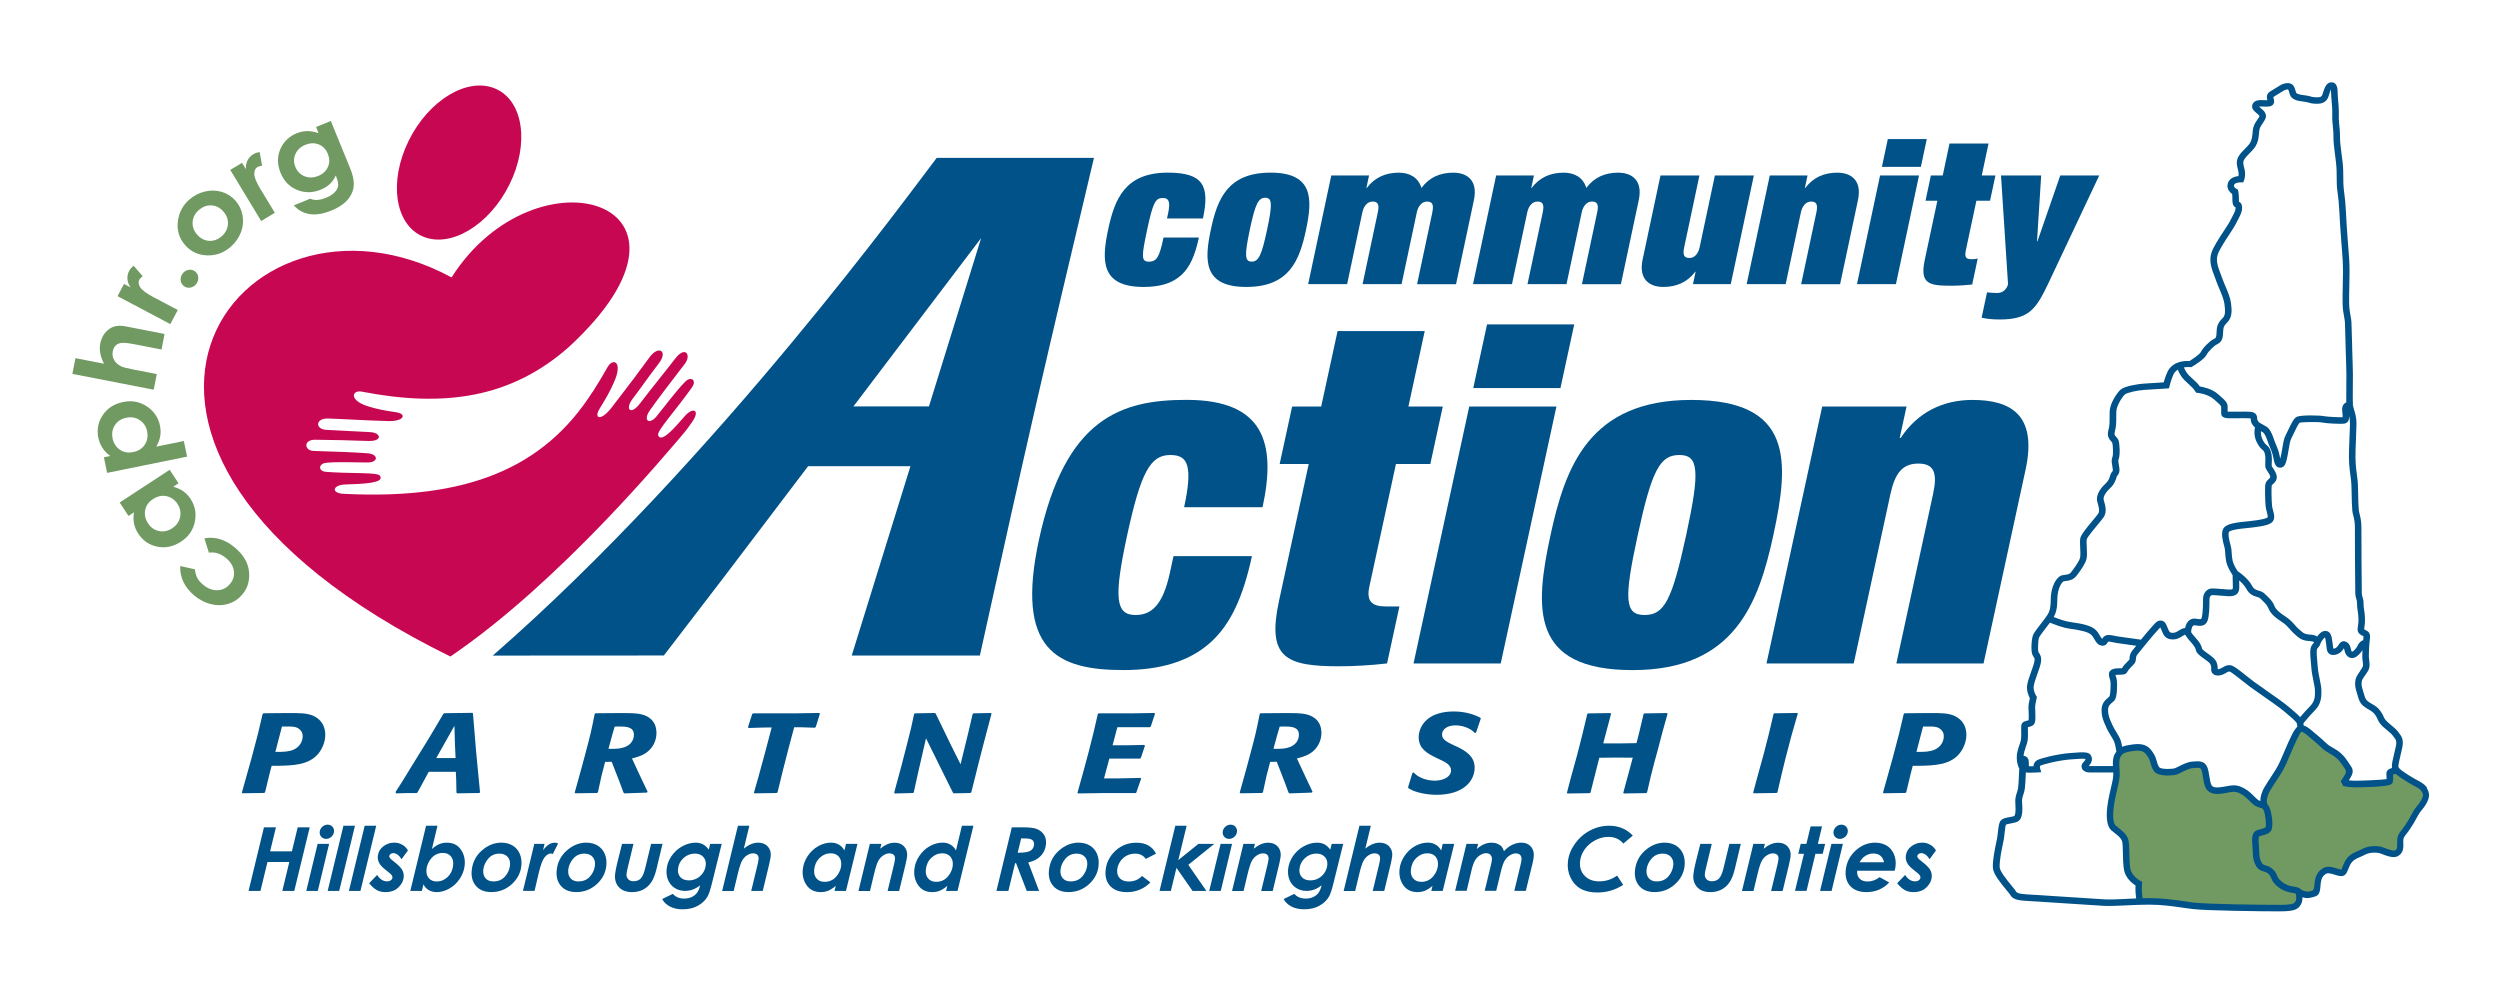 <?xml version="1.0" encoding="UTF-8"?> <svg xmlns="http://www.w3.org/2000/svg" id="Logo" viewBox="0 0 720 288"><defs><style> .cls-1 { fill: #719a63; } .cls-2 { fill: #005288; } .cls-3 { fill: #c80752; } </style></defs><g><path class="cls-2" d="M76.02,238.27h3.45l-1.68,6.91h6.28l1.67-6.91h3.46l-4.45,18.31h-3.44l2.01-8.32h-6.29l-2.02,8.32h-3.42l4.43-18.31Z"></path><path class="cls-2" d="M91.49,243.04h3.29l-3.25,13.54h-3.32l3.27-13.54ZM94.35,237.5c.56,0,1.03.2,1.39.6.36.4.51.89.45,1.45-.06.56-.31,1.05-.76,1.45-.45.4-.95.6-1.51.6s-1.03-.2-1.39-.6c-.36-.4-.51-.89-.45-1.45.06-.56.31-1.05.76-1.45.44-.4.95-.6,1.51-.6Z"></path><path class="cls-2" d="M98.91,237.81h3.32l-4.54,18.77h-3.32l4.54-18.77Z"></path><path class="cls-2" d="M105.03,237.81h3.32l-4.54,18.77h-3.32l4.54-18.77Z"></path><path class="cls-2" d="M117.48,244.93l-1.85,2.54c-.34-.61-.73-1.05-1.15-1.34-.42-.29-.82-.43-1.21-.43-.3,0-.56.08-.79.25-.23.17-.35.35-.37.56-.02.2.04.4.19.6.14.2.57.58,1.31,1.16,1.18.91,1.93,1.7,2.27,2.35.33.65.46,1.36.38,2.12-.11,1-.62,1.96-1.54,2.85-.92.9-2.16,1.34-3.73,1.34-.91,0-1.71-.18-2.41-.55-.7-.37-1.46-1.03-2.27-2l2.3-2.39c.8,1.23,1.75,1.84,2.86,1.84.44,0,.8-.11,1.09-.32.28-.21.44-.46.47-.75.02-.23-.05-.47-.22-.72s-.67-.68-1.49-1.31c-.95-.73-1.6-1.36-1.93-1.88-.47-.73-.66-1.5-.58-2.32.12-1.14.65-2.06,1.58-2.78.93-.71,1.99-1.07,3.16-1.07.82,0,1.58.2,2.28.59.7.39,1.25.94,1.67,1.66Z"></path><path class="cls-2" d="M121.49,256.58h-3.32l4.54-18.77h3.28l-1.6,6.7c.79-.68,1.51-1.16,2.16-1.42.65-.26,1.36-.4,2.14-.4,1.78,0,3.12.66,4.04,1.98.91,1.32,1.28,2.85,1.09,4.59-.14,1.34-.61,2.61-1.41,3.82-.8,1.21-1.8,2.16-3.01,2.83-1.2.68-2.42,1.02-3.65,1.02-.84,0-1.59-.19-2.25-.57-.66-.38-1.18-.94-1.55-1.67l-.45,1.89ZM127.56,245.64c-.81,0-1.53.19-2.17.55-.64.37-1.21.95-1.7,1.73-.49.78-.78,1.58-.86,2.39-.11,1.07.1,1.93.65,2.58.55.65,1.32.98,2.33.98,1.17,0,2.21-.44,3.12-1.31.91-.87,1.43-2,1.58-3.37.11-1.06-.11-1.92-.66-2.57s-1.31-.98-2.28-.98Z"></path><path class="cls-2" d="M144.45,242.69c1.2,0,2.27.28,3.19.83.92.56,1.61,1.35,2.05,2.37s.59,2.17.46,3.43c-.22,2.11-1.16,3.9-2.82,5.38-1.66,1.48-3.59,2.22-5.81,2.22-1.92,0-3.4-.58-4.42-1.75-1.02-1.17-1.44-2.69-1.24-4.57.24-2.27,1.21-4.16,2.92-5.67,1.71-1.5,3.6-2.25,5.66-2.25ZM143.89,245.84c-1.36,0-2.45.49-3.28,1.46-.83.98-1.3,2.03-1.42,3.17-.11,1.01.1,1.83.63,2.45.53.62,1.28.93,2.27.93,1.4,0,2.52-.47,3.35-1.41.83-.94,1.31-2.02,1.44-3.23.1-1-.12-1.8-.68-2.43-.56-.62-1.33-.93-2.31-.93Z"></path><path class="cls-2" d="M153.87,243.04h2.96l-.43,1.84c1.04-1.46,2.18-2.19,3.43-2.19.3,0,.6.08.91.24l-1.53,3.02c-.24-.09-.42-.14-.54-.14-.65,0-1.27.38-1.85,1.13-.59.75-1.15,2.27-1.68,4.55l-1.19,5.09h-3.34l3.27-13.54Z"></path><path class="cls-2" d="M168.92,242.69c1.2,0,2.27.28,3.19.83.92.56,1.61,1.35,2.05,2.37s.59,2.17.46,3.43c-.22,2.11-1.16,3.9-2.82,5.38-1.66,1.48-3.59,2.22-5.81,2.22-1.92,0-3.4-.58-4.42-1.75-1.02-1.17-1.44-2.69-1.24-4.57.24-2.27,1.21-4.16,2.92-5.67,1.71-1.5,3.6-2.25,5.66-2.25ZM168.36,245.84c-1.36,0-2.45.49-3.28,1.46-.83.98-1.3,2.03-1.42,3.17-.11,1.01.1,1.83.63,2.45.53.62,1.28.93,2.27.93,1.4,0,2.52-.47,3.35-1.41.83-.94,1.31-2.02,1.44-3.23.1-1-.12-1.8-.68-2.43-.56-.62-1.33-.93-2.31-.93Z"></path><path class="cls-2" d="M179.15,243.04h3.29l-1.67,6.92c-.18.76-.29,1.34-.33,1.72-.06.6.09,1.1.46,1.51.37.41.89.61,1.56.61.86,0,1.54-.26,2.06-.78.52-.52.97-1.58,1.35-3.19l1.64-6.79h3.29l-1.74,7.29c-.4,1.64-.91,2.91-1.53,3.81-.62.9-1.4,1.59-2.32,2.07-.92.48-1.98.72-3.16.72-1.66,0-2.94-.48-3.82-1.44-.88-.96-1.24-2.2-1.08-3.72.1-.93.33-2.12.7-3.58l1.3-5.15Z"></path><path class="cls-2" d="M204.52,243.04h3.33l-2.69,10.87c-.52,2.13-.97,3.55-1.36,4.24-.6,1.08-1.52,1.97-2.75,2.67-1.23.71-2.72,1.06-4.46,1.06-1.45,0-2.68-.28-3.7-.83-1.02-.55-1.74-1.26-2.18-2.13l3.07-1.49c.78.9,1.87,1.36,3.26,1.36.81,0,1.53-.15,2.16-.44.62-.29,1.13-.68,1.51-1.18.38-.49.69-1.23.93-2.2-1.34,1.07-2.79,1.61-4.35,1.61-1.08,0-2.06-.27-2.92-.8s-1.51-1.29-1.93-2.26c-.42-.97-.57-2.05-.45-3.24.14-1.33.62-2.59,1.43-3.77.81-1.17,1.84-2.11,3.1-2.79,1.26-.69,2.53-1.03,3.82-1.03.78,0,1.47.15,2.08.46.6.3,1.18.82,1.71,1.54l.4-1.64ZM200.14,245.83c-1.24,0-2.33.42-3.27,1.27s-1.47,1.89-1.6,3.12c-.11,1,.13,1.81.7,2.42.57.61,1.38.91,2.44.91.79,0,1.55-.18,2.26-.56.71-.37,1.3-.9,1.77-1.59.47-.69.74-1.44.82-2.24.1-.96-.14-1.75-.72-2.38-.58-.63-1.38-.95-2.4-.95Z"></path><path class="cls-2" d="M212.51,237.81h3.3l-1.59,6.6c1.39-1.15,2.78-1.72,4.15-1.72,1.17,0,2.09.37,2.76,1.12.67.74.95,1.68.83,2.81-.06.53-.21,1.32-.46,2.38l-1.83,7.59h-3.32l1.79-7.41c.18-.76.29-1.33.33-1.72.06-.55-.05-.97-.33-1.26-.28-.29-.71-.44-1.28-.44s-1.13.19-1.73.58c-.6.39-1.08.92-1.45,1.61-.37.69-.78,1.97-1.23,3.86l-1.15,4.79h-3.32l4.54-18.77Z"></path><path class="cls-2" d="M243.62,243.04h3.33l-3.31,13.54h-3.29l.35-1.46c-.79.67-1.52,1.14-2.17,1.41-.65.26-1.37.4-2.15.4-1.79,0-3.15-.66-4.07-1.98-.92-1.32-1.29-2.86-1.1-4.61.14-1.34.61-2.61,1.42-3.82.8-1.21,1.81-2.15,3.03-2.83,1.21-.68,2.44-1.01,3.69-1.01.84,0,1.59.19,2.26.58.67.38,1.19.94,1.58,1.68l.46-1.91ZM237.48,253.97c.82,0,1.55-.18,2.2-.55.65-.36,1.22-.93,1.71-1.71.49-.78.79-1.57.87-2.39.11-1.07-.11-1.94-.66-2.59-.55-.65-1.34-.98-2.36-.98-1.19,0-2.24.43-3.16,1.31-.92.87-1.45,2-1.59,3.37-.11,1.06.11,1.92.67,2.57.56.65,1.33.97,2.32.97Z"></path><path class="cls-2" d="M250.51,243.04h3.32l-.33,1.38c1.39-1.15,2.77-1.72,4.15-1.72,1.17,0,2.09.37,2.76,1.12.67.74.94,1.68.83,2.81-.06.53-.21,1.32-.46,2.38l-1.83,7.59h-3.32l1.79-7.41c.18-.76.29-1.33.33-1.72.06-.55-.05-.97-.34-1.26-.28-.29-.71-.44-1.28-.44s-1.14.19-1.74.58c-.6.39-1.08.92-1.46,1.61-.37.68-.78,1.97-1.23,3.85l-1.14,4.79h-3.32l3.27-13.54Z"></path><path class="cls-2" d="M277.02,237.81h3.33l-4.58,18.77h-3.29l.35-1.46c-.79.67-1.52,1.14-2.17,1.41-.65.26-1.37.4-2.15.4-1.79,0-3.15-.66-4.07-1.98-.92-1.32-1.29-2.86-1.1-4.61.14-1.34.61-2.61,1.42-3.82.8-1.21,1.81-2.15,3.03-2.83,1.21-.68,2.44-1.01,3.69-1.01.84,0,1.59.19,2.26.58.67.38,1.19.94,1.58,1.68l1.72-7.14ZM269.61,253.97c.82,0,1.55-.18,2.2-.55.65-.36,1.22-.94,1.71-1.71.49-.78.78-1.57.87-2.39.11-1.07-.11-1.93-.66-2.59-.55-.65-1.34-.98-2.35-.98-1.18,0-2.23.43-3.15,1.31-.92.87-1.45,2-1.59,3.37-.11,1.06.11,1.92.67,2.57.56.65,1.33.97,2.31.97Z"></path><path class="cls-2" d="M291.41,238.27h3.18c1.96,0,3.33.17,4.09.51.95.42,1.65,1.01,2.07,1.76.43.75.59,1.64.48,2.67-.13,1.27-.62,2.36-1.47,3.27-.85.91-2.05,1.54-3.62,1.9l3.12,8.21h-3.56l-3.07-7.99h-.28l-1.94,7.99h-3.44l4.43-18.31ZM293.09,245.59c1.86,0,3.09-.2,3.69-.58.6-.38.94-.94,1.02-1.7.04-.43-.03-.79-.22-1.08-.19-.29-.5-.49-.91-.61-.41-.12-1.27-.17-2.57-.17l-1.01,4.15Z"></path><path class="cls-2" d="M310.69,242.69c1.2,0,2.27.28,3.19.83.92.56,1.61,1.35,2.05,2.37s.59,2.17.46,3.43c-.22,2.11-1.16,3.9-2.82,5.38-1.66,1.48-3.59,2.22-5.81,2.22-1.92,0-3.4-.58-4.42-1.75-1.02-1.17-1.44-2.69-1.24-4.57.24-2.27,1.21-4.16,2.92-5.67,1.71-1.5,3.6-2.25,5.66-2.25ZM310.13,245.84c-1.36,0-2.45.49-3.28,1.46-.83.98-1.3,2.03-1.42,3.17-.11,1.01.1,1.83.63,2.45.53.62,1.28.93,2.27.93,1.4,0,2.52-.47,3.35-1.41.83-.94,1.31-2.02,1.44-3.23.1-1-.12-1.8-.68-2.43-.56-.62-1.33-.93-2.31-.93Z"></path><path class="cls-2" d="M332.95,245.84l-2.97,1.53c-.69-1.01-1.71-1.52-3.05-1.52-.9,0-1.72.19-2.46.58-.74.39-1.35.94-1.84,1.67-.49.73-.78,1.5-.87,2.31-.11,1.04.13,1.88.72,2.51.59.63,1.46.95,2.6.95,1.58,0,2.86-.53,3.81-1.6l2.42,1.85c-.83.88-1.82,1.57-2.98,2.07-1.15.5-2.41.75-3.76.75-2.11,0-3.71-.58-4.81-1.74-1.09-1.16-1.54-2.7-1.34-4.61.23-2.18,1.18-4.04,2.84-5.58,1.66-1.54,3.68-2.31,6.05-2.31,2.67,0,4.54,1.05,5.63,3.15Z"></path><path class="cls-2" d="M338.47,237.81h3.28l-2.4,9.9,5.8-4.68h4.56l-7.48,6.04,5.2,7.51h-3.98l-4.63-6.64-1.61,6.64h-3.26l4.54-18.77Z"></path><path class="cls-2" d="M351.54,243.04h3.29l-3.25,13.54h-3.32l3.27-13.54ZM354.41,237.5c.56,0,1.03.2,1.39.6.36.4.51.89.45,1.45-.06.56-.31,1.05-.76,1.45-.45.4-.95.6-1.51.6s-1.03-.2-1.39-.6c-.36-.4-.51-.89-.45-1.45.06-.56.31-1.05.76-1.45.44-.4.95-.6,1.51-.6Z"></path><path class="cls-2" d="M358.1,243.04h3.32l-.33,1.38c1.39-1.15,2.77-1.72,4.15-1.72,1.17,0,2.09.37,2.76,1.12.67.74.94,1.68.83,2.81-.06.53-.21,1.32-.46,2.38l-1.83,7.59h-3.32l1.79-7.41c.18-.76.29-1.33.33-1.72.06-.55-.05-.97-.34-1.26-.28-.29-.71-.44-1.28-.44s-1.14.19-1.74.58c-.6.39-1.08.92-1.46,1.61-.37.68-.78,1.97-1.23,3.85l-1.14,4.79h-3.32l3.27-13.54Z"></path><path class="cls-2" d="M383.51,243.04h3.33l-2.69,10.87c-.52,2.13-.97,3.55-1.36,4.24-.6,1.08-1.52,1.97-2.75,2.67-1.23.71-2.72,1.06-4.46,1.06-1.45,0-2.68-.28-3.7-.83-1.02-.55-1.74-1.26-2.18-2.13l3.07-1.49c.78.9,1.86,1.36,3.26,1.36.81,0,1.53-.15,2.16-.44.62-.29,1.13-.68,1.51-1.18.38-.49.69-1.23.93-2.2-1.34,1.07-2.79,1.61-4.35,1.61-1.08,0-2.06-.27-2.92-.8-.86-.54-1.51-1.29-1.93-2.26-.42-.97-.57-2.05-.45-3.24.14-1.33.62-2.59,1.43-3.77.81-1.17,1.84-2.11,3.1-2.79,1.26-.69,2.53-1.03,3.82-1.03.78,0,1.47.15,2.08.46.6.3,1.17.82,1.71,1.54l.4-1.64ZM379.13,245.83c-1.24,0-2.33.42-3.27,1.27-.94.85-1.48,1.89-1.61,3.12-.11,1,.13,1.81.7,2.42.57.61,1.38.91,2.45.91.79,0,1.55-.18,2.26-.56.71-.37,1.3-.9,1.77-1.59.47-.69.74-1.44.83-2.24.1-.96-.14-1.75-.72-2.38-.58-.63-1.38-.95-2.4-.95Z"></path><path class="cls-2" d="M391.5,237.81h3.3l-1.59,6.6c1.39-1.15,2.78-1.72,4.15-1.72,1.17,0,2.09.37,2.76,1.12.67.74.95,1.68.83,2.81-.06.53-.21,1.32-.46,2.38l-1.83,7.59h-3.32l1.79-7.41c.18-.76.29-1.33.33-1.72.06-.55-.05-.97-.33-1.26-.28-.29-.71-.44-1.28-.44s-1.13.19-1.73.58c-.6.39-1.08.92-1.45,1.61-.37.69-.78,1.97-1.23,3.86l-1.15,4.79h-3.32l4.54-18.77Z"></path><path class="cls-2" d="M415.48,243.04h3.33l-3.31,13.54h-3.29l.35-1.46c-.79.67-1.52,1.14-2.17,1.41-.66.26-1.37.4-2.15.4-1.79,0-3.15-.66-4.07-1.98-.92-1.32-1.29-2.86-1.1-4.61.14-1.34.61-2.61,1.42-3.82.81-1.21,1.81-2.15,3.03-2.83,1.21-.68,2.44-1.01,3.69-1.01.84,0,1.59.19,2.26.58.67.38,1.19.94,1.58,1.68l.46-1.91ZM409.34,253.97c.82,0,1.55-.18,2.2-.55.65-.36,1.22-.93,1.71-1.71.5-.78.79-1.57.87-2.39.11-1.07-.11-1.94-.66-2.59-.55-.65-1.34-.98-2.36-.98-1.19,0-2.24.43-3.16,1.31-.92.87-1.45,2-1.6,3.37-.11,1.06.11,1.92.67,2.57.56.65,1.33.97,2.32.97Z"></path><path class="cls-2" d="M422.36,243.04h3.33l-.36,1.48c1.33-1.22,2.74-1.83,4.24-1.83.61,0,1.16.1,1.67.31.5.21.91.47,1.2.79.29.32.53.77.7,1.35.71-.8,1.5-1.41,2.38-1.83.88-.42,1.78-.63,2.68-.63,1.14,0,2.04.38,2.7,1.14.67.76.94,1.75.81,2.96-.05.46-.15,1.03-.3,1.71l-1.97,8.08h-3.32l1.68-6.96c.22-.94.35-1.56.38-1.87.07-.64-.04-1.12-.33-1.46-.29-.33-.72-.5-1.3-.5s-1.16.2-1.78.6c-.62.4-1.12.94-1.49,1.61-.38.67-.75,1.82-1.13,3.44l-1.24,5.13h-3.32l1.78-7.37c.15-.6.24-1.11.29-1.54.06-.59-.06-1.06-.37-1.41-.3-.35-.74-.52-1.3-.52s-1.1.18-1.7.55c-.6.37-1.09.87-1.47,1.51-.38.63-.73,1.61-1.04,2.92l-1.38,5.85h-3.32l3.27-13.54Z"></path><path class="cls-2" d="M470.26,240.64l-2.75,2.32c-.48-.62-1.08-1.1-1.83-1.44s-1.57-.5-2.49-.5c-1.28,0-2.54.33-3.78.98-1.24.66-2.24,1.52-3.01,2.6s-1.21,2.23-1.34,3.45c-.17,1.66.25,3.04,1.28,4.13,1.03,1.1,2.44,1.65,4.23,1.65,1.92,0,3.63-.56,5.15-1.67l1.75,2.68c-2.24,1.47-4.73,2.2-7.46,2.2-1.93,0-3.52-.37-4.8-1.1s-2.24-1.8-2.91-3.22c-.67-1.42-.92-2.95-.74-4.6.19-1.77.85-3.46,1.99-5.08,1.14-1.62,2.58-2.9,4.33-3.83,1.75-.93,3.6-1.4,5.55-1.4,2.74,0,5.01.94,6.81,2.83Z"></path><path class="cls-2" d="M479.47,242.69c1.2,0,2.27.28,3.19.83.92.56,1.61,1.35,2.05,2.37.44,1.02.59,2.17.46,3.43-.22,2.11-1.16,3.9-2.82,5.38-1.66,1.48-3.59,2.22-5.81,2.22-1.92,0-3.4-.58-4.42-1.75-1.02-1.17-1.43-2.69-1.24-4.57.24-2.27,1.21-4.16,2.92-5.67,1.71-1.5,3.6-2.25,5.67-2.25ZM478.91,245.84c-1.36,0-2.45.49-3.28,1.46-.83.98-1.3,2.03-1.42,3.17-.11,1.01.11,1.83.63,2.45.53.62,1.28.93,2.27.93,1.4,0,2.52-.47,3.35-1.41.83-.94,1.31-2.02,1.44-3.23.1-1-.12-1.8-.68-2.43-.56-.62-1.33-.93-2.31-.93Z"></path><path class="cls-2" d="M489.7,243.04h3.29l-1.67,6.92c-.18.76-.29,1.34-.33,1.72-.06.6.09,1.1.46,1.51.37.41.89.61,1.56.61.86,0,1.54-.26,2.06-.78.52-.52.97-1.58,1.35-3.19l1.64-6.79h3.29l-1.74,7.29c-.4,1.64-.91,2.91-1.53,3.81s-1.4,1.59-2.32,2.07c-.92.48-1.98.72-3.16.72-1.66,0-2.94-.48-3.82-1.44-.88-.96-1.24-2.2-1.08-3.72.1-.93.33-2.12.7-3.58l1.3-5.15Z"></path><path class="cls-2" d="M504.96,243.04h3.32l-.33,1.38c1.39-1.15,2.77-1.72,4.15-1.72,1.17,0,2.09.37,2.76,1.12.67.74.94,1.68.83,2.81-.06.53-.21,1.32-.46,2.38l-1.83,7.59h-3.32l1.79-7.41c.18-.76.29-1.33.33-1.72.06-.55-.05-.97-.34-1.26-.28-.29-.71-.44-1.28-.44s-1.14.19-1.74.58c-.6.39-1.08.92-1.46,1.61s-.78,1.97-1.23,3.85l-1.14,4.79h-3.32l3.27-13.54Z"></path><path class="cls-2" d="M521.45,238.01h3.3l-1.21,5.03h2.1l-.7,2.86h-2.09l-2.57,10.68h-3.32l2.58-10.68h-1.63l.69-2.86h1.64l1.22-5.03Z"></path><path class="cls-2" d="M527.46,243.04h3.29l-3.25,13.54h-3.32l3.27-13.54ZM530.32,237.5c.56,0,1.03.2,1.39.6.36.4.51.89.45,1.45-.06.56-.31,1.05-.76,1.45s-.95.6-1.51.6-1.03-.2-1.39-.6-.51-.89-.45-1.45c.06-.56.31-1.05.76-1.45.44-.4.95-.6,1.51-.6Z"></path><path class="cls-2" d="M541.31,252.62l2.77,1.52c-.75.86-1.69,1.54-2.82,2.04s-2.36.75-3.68.75c-2.07,0-3.63-.58-4.7-1.74-1.07-1.16-1.5-2.7-1.3-4.63.23-2.2,1.17-4.06,2.82-5.58,1.65-1.52,3.53-2.29,5.64-2.29,1.27,0,2.37.28,3.3.83.93.56,1.63,1.37,2.09,2.43.46,1.06.63,2.22.5,3.46-.04.39-.13.85-.27,1.37h-10.8c-.07.94.16,1.69.69,2.25.53.56,1.3.84,2.33.84,1.24,0,2.39-.42,3.44-1.25ZM542.6,248.34c-.16-.83-.51-1.46-1.04-1.89-.54-.43-1.21-.64-2.04-.64s-1.57.22-2.27.66c-.7.44-1.26,1.06-1.69,1.87h7.04Z"></path><path class="cls-2" d="M557.55,244.93l-1.85,2.54c-.34-.61-.72-1.05-1.15-1.34-.42-.29-.82-.43-1.21-.43-.3,0-.56.08-.79.25-.23.17-.35.35-.37.56-.02.2.04.4.19.6.14.2.57.58,1.31,1.16,1.18.91,1.93,1.7,2.27,2.35.33.65.46,1.36.38,2.12-.11,1-.62,1.96-1.54,2.85-.92.9-2.16,1.34-3.73,1.34-.91,0-1.71-.18-2.41-.55-.7-.37-1.46-1.03-2.27-2l2.3-2.39c.8,1.23,1.75,1.84,2.86,1.84.44,0,.8-.11,1.08-.32.28-.21.44-.46.47-.75.02-.23-.05-.47-.22-.72s-.67-.68-1.49-1.31c-.95-.73-1.6-1.36-1.93-1.88-.47-.73-.67-1.5-.58-2.32.12-1.14.65-2.06,1.58-2.78.93-.71,1.99-1.07,3.16-1.07.82,0,1.58.2,2.28.59.7.39,1.25.94,1.67,1.66Z"></path></g><g><path class="cls-3" d="M146.74,53.1c-5.79,11.75-16.99,18.46-25.01,14.99-8.02-3.47-9.82-15.81-4.03-27.56,5.79-11.75,16.99-18.46,25.01-14.98,8.02,3.47,9.82,15.81,4.03,27.56Z"></path><path class="cls-3" d="M170.65,112.94c1.48-2.32,2.96-4.77,4.38-7.3,1.53-2.63,4.51-1.53,1.75,4.56-1.21,2.66-1.9,3.94-4.15,7.61-1.66,2.71.38,3.63,3.55-.47,4.44-5.73,8.82-11.55,10.94-14.51,2.42-3.36,5.45-1.88,2.6,1.85-3.45,4.52-5.37,7.37-7.53,10.19-2.28,2.99-.58,4.94,2.2,1.24,3.14-4.15,7.32-9.23,10.08-12.85,2.89-3.77,4.73-1.06,2.76,1.52-3.9,5.09-7.76,10.09-10.11,13.46-1.98,2.85-.15,4.28,2,1.63,2.6-3.19,5.81-7.52,8.06-9.77,1.71-1.96,3.7-.64,2.03,1.57-.7.98-1.76,2.47-3.19,4.3-6.01,7.71-7.17,8.99-6.16,9.86,1.09.94,3.79-1.81,7.34-5.96,2.37-2.76,4.71-1.85,1.98,1.88-1.45,2.08-1.55,2.21-3.2,4.14-3.14,3.54-34.33,41.5-66.27,63.19-123.3-60.59-61.02-142.4.34-109.18,24.32-38.28,79.19-21.93,33.85,19.98-16.7,14.82-36.03,17.53-59.78,12.9-2.78-.49-3.77,2.59,2.2,4.34,2.61.76,3.93,1.04,7.88,1.63,2.91.43,2.35,2.65-2.45,2.52-6.71-.18-13.97-.65-17.34-.74-3.58-.09-3.71,3.13-.37,3.27,5.26.23,9.09.53,12.38.64,3.48.12,3.86,2.73-.43,2.56-4.81-.2-10.99-.31-15.21-.35-3.5-.04-3.14,3.13-.48,3.22,5.94.19,11.79.37,15.58.68,3.2.27,3.13,2.65-.04,2.65-3.81,0-8.8-.25-11.73.08-2.41.09-2.66,2.52-.1,2.62,1.11.08,2.8.2,4.95.25,9.06.21,10.65.12,10.67,1.48.02,1.48-5.12,1.76-10.17,1.9-3.77.11-4.41,2.71.18,2.72,34.78,1.63,56.9-7.27,71-29.35Z"></path></g><g><g><path class="cls-2" d="M336.41,61.47c.66-3.12.37-4.45-1.54-4.45-2.09,0-2.83,1.33-4.49,9.14-1.63,7.7-1.78,9.2.53,9.2s3.03-1.51,4.19-6.95h10.18c-1.07,5.03-2.57,8.57-5.08,10.82-2.52,2.32-5.99,3.41-10.85,3.41-12.38,0-12.09-7.64-10.21-16.49,1.87-8.79,4.82-16.43,17.21-16.43,10.24,0,12.09,3.82,10.1,13.19h-10.35l.31-1.45Z"></path><path class="cls-2" d="M359.94,66.15c1.55-7.29,2.42-9.2,4.45-9.2s2.08,1.91.53,9.2c-1.55,7.29-2.42,9.2-4.44,9.2s-2.08-1.91-.53-9.2ZM365.92,49.72c-12.38,0-15.34,7.64-17.2,16.43-1.89,8.85-2.18,16.49,10.21,16.49s15.34-7.64,17.21-16.49c1.87-8.79,2.17-16.43-10.22-16.43Z"></path><path class="cls-2" d="M412.51,61.12c.5-2.37-.1-3.07-1.55-3.07s-2.52,1.28-2.91,3.07l-4.4,20.71h-11.23l4.4-20.71c.51-2.37-.1-3.07-1.54-3.07s-2.53,1.28-2.91,3.07l-4.4,20.71h-11.22l6.66-31.3h10.88l-.77,3.59h.12c2.33-3.06,5.45-4.39,9.21-4.39,3,0,5.57,1.27,6.53,4.39,2.27-3.06,5.39-4.39,9.15-4.39,3.99,0,7.17,2.2,5.95,7.92l-5.14,24.19h-11.22l4.4-20.71Z"></path><path class="cls-2" d="M460,61.12c.51-2.37-.09-3.07-1.54-3.07s-2.53,1.28-2.91,3.07l-4.4,20.71h-11.23l4.4-20.71c.5-2.37-.1-3.07-1.55-3.07s-2.53,1.28-2.91,3.07l-4.41,20.71h-11.22l6.66-31.3h10.88l-.76,3.59h.11c2.33-3.06,5.45-4.39,9.21-4.39,3.01,0,5.57,1.27,6.53,4.39,2.27-3.06,5.39-4.39,9.15-4.39,3.99,0,7.17,2.2,5.95,7.92l-5.14,24.19h-11.22l4.4-20.71Z"></path><path class="cls-2" d="M488.36,78.25h-.12c-2.33,3.07-5.45,4.39-9.21,4.39-3.99,0-7.17-2.2-5.95-7.92l5.14-24.19h11.22l-4.4,20.71c-.5,2.37.09,3.06,1.54,3.06s2.53-1.27,2.91-3.06l4.4-20.71h11.22l-6.65,31.3h-10.88l.76-3.59Z"></path><path class="cls-2" d="M523.13,61.12c.5-2.37-.1-3.07-1.55-3.07s-2.53,1.28-2.91,3.07l-4.4,20.71h-11.23l6.66-31.3h10.87l-.76,3.59h.12c2.33-3.06,5.44-4.39,9.2-4.39,4,0,7.18,2.2,5.96,7.92l-5.14,24.19h-11.22l4.4-20.71Z"></path><path class="cls-2" d="M541.46,50.53h11.22l-6.65,31.3h-11.22l6.65-31.3ZM543.69,40.06h11.22l-1.7,7.99h-11.22l1.7-7.99Z"></path><path class="cls-2" d="M561.47,41.33h11.23l-1.95,9.2h3.94l-1.56,7.29h-3.93l-2.97,13.94c-.43,2.03-.33,2.89,1.52,2.89.87,0,1.41-.06,1.83-.17l-1.59,7.46c-.95.12-3.95.35-5.63.35-6.42,0-9.55-.23-8.06-7.29l3.66-17.18h-3.41l1.54-7.29h3.42l1.95-9.2Z"></path><path class="cls-2" d="M576.29,50.53h11.57l-1.2,18.98h.12l6.58-18.98h11.22l-14.63,31.01c-3.55,7.47-5.58,10.47-14.03,10.47-2.43,0-3.89-.23-5.21-.52l1.55-7.29c.96.12,1.93.18,2.91.18.93,0,1.68-.29,2.21-.87.52-.52.81-1.1.93-1.68l-2.02-31.3Z"></path></g><g><path class="cls-2" d="M80.61,211.52l.59-2.28h.97c1.71-.03,2.71,0,3.52.39.19.13,1.49.78,1.49,2.35,0,1.66-.97,3.22-2.67,3.94-1.34.59-3.01.62-4.42.62h-.78l1.3-5.02ZM77.45,223.56l.78-3h1.53c4.6-.09,9.24-.16,12.03-3.65,1.08-1.37,1.89-3.32,1.89-5.27,0-2.21-.93-4.29-3.34-5.43-1.78-.85-4.05-.88-7.72-.85l-3.45.03-3.27.03-.26.19c-1.11,4.88-1.45,6.25-3.16,12.6l-1.08,3.84-1.74,6.22.19.19,6.27-.09.22-.2,1.12-4.62Z"></path><path class="cls-2" d="M130.88,209.04l.15,5.44.18,3.84h-5.57l5.23-9.28ZM136.04,205.3l-8.06.1-.3.2c-1.86,3.19-2.82,4.78-4.67,7.85l-4.42,7.16c-2.63,4.36-3.08,5.02-4.68,7.49l.15.39c2.71-.09,3.45-.09,5.94-.09l.25-.2,2.01-3.68,1.22-2.25h7.8l.11,2.41.07,3.61.23.19,6.34-.09.22-.2c-1-10.03-1.26-13.02-2.04-22.73l-.18-.16Z"></path><path class="cls-2" d="M176.43,211.29l.6-2.02.93-.04c2.3,0,4.6,0,4.6,2.41,0,.46-.08,2.54-2.6,3.51-1.37.52-2.7.52-4.05.52l-.67-.03,1.19-4.36ZM171.49,205.43l-.22.19c-.93,4.72-1.26,6.15-2.75,11.69l-1.12,4.17-1.89,6.8.19.19,6.23-.09.27-.2c.89-4.3,1.15-5.37,2.08-8.76l1.89-.03,2.19,5.63,1.23,3.29.26.19,6.47-.23.19-.26-1.9-3.97-2.6-5.6c1.86-.49,3.71-1.01,5.2-2.6,1.23-1.33,1.85-3.02,1.85-4.75,0-1.43-.4-3.38-2.37-4.56-1.78-1.11-3.9-1.17-7.99-1.17l-7.2.06Z"></path><path class="cls-2" d="M223.92,228.19l-.26.2-6.35.09-.18-.19,1.34-4.69,1.81-6.64,1.97-7.46-2.34.03-4.31.13-.18-.26,1.23-3.81.3-.16h12.58l6.39-.1.22.19-1.19,3.84-.3.23-3.63-.13h-2.3l-1.49,5.57-1.7,6.61-1.6,6.54Z"></path><path class="cls-2" d="M279.72,228.19l-.26.2-4.75.09-.23-.13-1.85-3.71-5.94-12.01-2.38,10.35-1.15,5.25-.22.16-5.23.13-.19-.23,2.04-7.52,1.52-5.89c1.23-4.72,1.48-5.89,2.19-9.25l.25-.19,5.69-.1.26.16,1.93,3.97,2.41,4.98c1.75,3.48,1.9,3.78,2.83,5.66l2.11-8.62,1.38-5.89.23-.16,5.01-.1.19.19-2.34,8.86-1.15,4.46-2.34,9.34Z"></path><path class="cls-2" d="M327.31,228.22l-.26.19h-9.58l-6.98.1-.18-.19,1.82-6.54,1.41-5.24c1.37-5.34,1.6-6.35,2.63-10.91l.26-.19h9.73l6.27-.1.22.19-1.23,3.71-.26.19h-9.36l-1.38,5.21h4.16l4.98-.1.18.26-1.19,3.52-.3.16h-8.76l-.56,2.08-.97,3.61h4.45l6.05-.13.19.2-1.38,3.97Z"></path><path class="cls-2" d="M367.96,211.29l.59-2.02.93-.04c2.3,0,4.6,0,4.6,2.41,0,.46-.07,2.54-2.6,3.51-1.37.52-2.71.52-4.05.52l-.67-.03,1.19-4.36ZM363.02,205.43l-.22.19c-.93,4.72-1.26,6.15-2.75,11.69l-1.12,4.17-1.89,6.8.19.19,6.24-.09.26-.2c.89-4.3,1.15-5.37,2.08-8.76l1.9-.03,2.19,5.63,1.22,3.29.26.19,6.45-.23.18-.26-1.89-3.97-2.61-5.6c1.86-.49,3.72-1.01,5.2-2.6,1.22-1.33,1.86-3.02,1.86-4.75,0-1.43-.41-3.38-2.37-4.56-1.78-1.11-3.9-1.17-7.98-1.17l-7.21.06Z"></path><path class="cls-2" d="M405.53,226.69l1.26-4.1.37-.1c.48.48.82.84,1.71,1.3,1.82.94,3.56,1.04,4.31,1.04,2.67,0,4.72-1.17,4.72-2.96,0-1.6-1.63-2.41-3.42-3.22l-1.22-.59c-1.94-.98-4.68-2.34-4.68-5.73,0-1.31.48-3.16,1.97-4.69,1.97-2.02,5.05-2.74,8.13-2.74,4.01,0,6.61,1.27,7.64,1.79l.16.23-1.38,4.07-.37.09c-.45-.49-.67-.65-1.26-1.01-1.26-.75-2.75-1.17-4.27-1.17-2.38,0-3.89,1.14-3.89,2.64,0,1.4,1.22,2.08,3.53,3.16l.89.39c1.93.98,4.97,2.5,4.97,5.96,0,3.91-3.26,7.85-10.99,7.85-1.89,0-3.75-.26-5.53-.78-1.22-.36-1.81-.68-2.56-1.11l-.08-.33Z"></path><path class="cls-2" d="M477.37,216.24c-.67,2.37-1.3,4.75-1.89,7.13-.37,1.6-.75,3.23-1.12,4.82l-.25.23-6.46.1-.15-.19,2.74-10.12c-4.56-.03-6.2-.03-9.65.03l-2.52,10-.22.19-6.43.1-.15-.19,1.03-3.97,1.97-7.13c1.15-4.43,1.52-5.92,2.86-11.59l.22-.19,6.46-.1.18.19-1.33,5.02-.93,3.52c4.53.03,5.39.03,9.58-.07l.78-3.06,1.26-5.31.22-.19,6.5-.1.19.19-1.49,5.34-1.41,5.37Z"></path><path class="cls-2" d="M511.89,228.22l-.26.16-6.57.09-.15-.19,1.19-4.43,1.93-7c1.3-4.98,1.68-6.54,2.75-11.23l.22-.19,6.61-.1.15.19c-1.64,5.6-2.01,6.94-3.53,12.86l-1.12,4.59-1.22,5.25Z"></path><path class="cls-2" d="M553.25,211.52l.59-2.28h.96c1.71-.03,2.71,0,3.53.39.18.13,1.49.78,1.49,2.35,0,1.66-.97,3.22-2.68,3.94-1.33.59-3.01.62-4.42.62h-.78l1.3-5.02ZM550.09,223.56l.78-3h1.52c4.61-.09,9.25-.16,12.03-3.65,1.07-1.37,1.9-3.32,1.9-5.27,0-2.21-.93-4.29-3.35-5.43-1.78-.85-4.05-.88-7.72-.85l-3.45.03-3.27.03-.25.19c-1.12,4.88-1.45,6.25-3.16,12.6l-1.07,3.84-1.74,6.22.19.19,6.27-.09.23-.2,1.11-4.62Z"></path></g><path class="cls-2" d="M267.54,117.05h-21.76l36.79-48.49-15.03,48.49ZM269.79,45.45c-6.27,8.04-63.21,87-127.88,143.36l49.28-.03,17.13-22.34,24.42-32.18h29.47l-16.91,54.53h36.9c14.01-63.55,18.28-81.85,32.86-143.33h-45.26Z"></path><g><path class="cls-2" d="M341.02,146.09c1.31-6.02,1.52-9.57.91-11.9-.61-2.33-2.25-3.15-4.9-3.15-5.72,0-8.46,4.93-12.41,23.11-3.94,18.19-3.3,22.97,2.42,22.97,4.6,0,7.88-2.87,9.89-12.17l1.04-4.79h22.59c-2.52,11.63-6.09,19.7-12.12,25.03-6.04,5.34-14.39,7.79-24.85,7.79-19.25,0-31.26-5.74-24.35-37.61,7.59-35.01,23.65-40.21,42.48-40.21,22.32,0,25.9,12.45,21.9,30.91h-22.6Z"></path><path class="cls-2" d="M372.14,117.09h8.36l4.72-21.74h25.1l-4.7,21.74h9.9l-3.59,16.55h-9.9l-7.65,35.28c-.93,4.24.71,5.74,4.75,5.74h3.9l-3.56,16.41c-4.72.55-9.66.82-13.85.82-15.34,0-20.81-2.46-17.26-18.87l8.55-39.38h-8.37l3.59-16.55Z"></path><path class="cls-2" d="M423.14,117.09h25.11l-16.04,73.98h-25.11l16.04-73.98ZM428.27,93.43h25.11l-3.97,18.33h-25.11l3.97-18.33Z"></path><path class="cls-2" d="M471.66,154.15c4.05-18.73,6.41-23.11,11.98-23.11s6.03,4.38,1.97,23.11c-4.04,18.6-6.24,22.97-11.96,22.97s-6.03-4.37-1.99-22.97ZM510.72,154.15c4.63-21.33,5.8-38.97-23.64-38.97s-36.3,19.42-40.51,38.84c-4.63,21.33-5.8,38.97,23.64,38.97s36.29-19.42,40.51-38.84Z"></path><path class="cls-2" d="M524.8,117.09h24.28l-1.96,9.03h.28c4.78-7.25,12-10.94,20.65-10.94,11.02,0,18.75,4.24,15.31,20.1l-12.1,55.8h-25.11l10.58-48.82c1.34-6.16.23-8.75-4.24-8.75s-6.7,2.6-8.04,8.75l-10.58,48.82h-25.12l16.04-73.98Z"></path></g></g><g><path class="cls-1" d="M51.91,163.01l4.23.96c.1,1.01.34,1.84.7,2.51.37.67.91,1.3,1.64,1.91,1.33,1.11,2.71,1.64,4.15,1.59,1.44-.05,2.64-.65,3.61-1.81.94-1.12,1.31-2.37,1.12-3.74-.2-1.37-.94-2.6-2.22-3.67-1.59-1.33-3.25-1.86-4.98-1.59l-1.3-4.13c3.06-.57,5.97.3,8.74,2.62,2.49,2.08,3.86,4.4,4.12,6.96s-.38,4.75-1.93,6.59c-1.07,1.28-2.4,2.17-3.98,2.67s-3.25.55-4.99.13c-1.74-.41-3.37-1.25-4.89-2.52-1.4-1.18-2.45-2.49-3.13-3.95-.68-1.46-.98-2.96-.88-4.52Z"></path><path class="cls-1" d="M37.01,148.6l-2.54-3.88,14.4-9.42,2.54,3.88-1.52,1c1.17.32,2.15.76,2.94,1.33.79.57,1.48,1.3,2.06,2.18,1.3,1.99,1.71,4.19,1.22,6.59-.49,2.4-1.81,4.3-3.95,5.7-2.22,1.45-4.51,1.94-6.85,1.46-2.34-.48-4.17-1.73-5.49-3.74-.61-.93-1.01-1.9-1.22-2.93s-.21-2.1,0-3.22l-1.59,1.04ZM42.64,150.73c.78,1.2,1.83,1.94,3.14,2.21,1.31.28,2.58,0,3.81-.8,1.24-.81,2-1.89,2.28-3.22.28-1.33.03-2.59-.74-3.77-.8-1.22-1.85-1.97-3.17-2.25s-2.61,0-3.89.83c-1.25.82-2,1.88-2.26,3.19-.25,1.31.02,2.58.83,3.8Z"></path><path class="cls-1" d="M29.92,131.71l1.86-.38c-.93-.66-1.68-1.43-2.26-2.31-.58-.88-.97-1.86-1.2-2.94-.48-2.36-.06-4.54,1.27-6.53,1.33-1.99,3.29-3.25,5.9-3.78,2.51-.51,4.78-.08,6.82,1.28,2.04,1.36,3.29,3.21,3.77,5.55.21,1.04.24,2.05.07,3.01-.16.97-.55,1.98-1.15,3.02l7.95-1.62.92,4.5-23.03,4.68-.92-4.51ZM32.42,126.23c.29,1.43.99,2.52,2.09,3.28s2.38.99,3.85.69c1.5-.3,2.61-1.02,3.35-2.15.73-1.13.95-2.41.66-3.84-.28-1.39-.99-2.46-2.12-3.21-1.13-.76-2.43-.99-3.88-.69-1.45.29-2.54,1-3.27,2.12-.74,1.12-.96,2.39-.67,3.81Z"></path><path class="cls-1" d="M20.85,107.66l.88-4.51,8.23,1.6c-.54-1.03-.9-2.02-1.08-2.99-.18-.97-.18-1.91,0-2.83.35-1.8,1.23-3.2,2.62-4.21,1.21-.86,2.79-1.1,4.73-.72l11.16,2.18-.87,4.48-7.4-1.44c-1.96-.38-3.3-.54-4.03-.47-.73.06-1.32.31-1.75.72-.44.42-.72.98-.86,1.69-.18.92-.05,1.77.39,2.54s1.13,1.38,2.06,1.83c.48.23,1.63.52,3.44.88l6.78,1.32-.88,4.51-23.41-4.56Z"></path><path class="cls-1" d="M33.85,85.29l1.86-3.51,1.91,1.01c-.55-.78-.86-1.59-.92-2.42s.11-1.63.51-2.38c.28-.53.7-1.01,1.27-1.46l2.61,3.01c-.48.36-.8.7-.96,1.01-.33.63-.25,1.35.24,2.17.5.82,1.81,1.79,3.93,2.92l.75.38,6.15,3.26-2.15,4.06-15.2-8.05Z"></path><path class="cls-1" d="M52.58,78.8c.44-.59,1.01-.95,1.7-1.08.7-.13,1.32.01,1.87.42.55.41.86.97.94,1.68.08.71-.11,1.35-.55,1.94-.44.59-1.01.95-1.71,1.07-.7.13-1.32-.02-1.87-.43-.55-.41-.86-.97-.93-1.67-.07-.7.11-1.35.55-1.94Z"></path><path class="cls-1" d="M54.5,57.5c1.31-1.15,2.8-1.93,4.49-2.34,1.69-.4,3.31-.37,4.88.1s2.88,1.32,3.95,2.53c1.07,1.22,1.75,2.64,2.04,4.27s.13,3.24-.46,4.82c-.59,1.58-1.56,2.97-2.91,4.16-1.98,1.75-4.26,2.59-6.82,2.51s-4.68-1.06-6.34-2.94c-1.78-2.02-2.47-4.4-2.07-7.14.36-2.4,1.44-4.39,3.25-5.99ZM57.25,60.5c-1.08.95-1.67,2.09-1.77,3.43-.1,1.33.33,2.54,1.29,3.64.99,1.12,2.15,1.72,3.47,1.79,1.32.07,2.53-.37,3.62-1.33,1.09-.96,1.68-2.11,1.78-3.45.1-1.34-.34-2.56-1.31-3.67s-2.12-1.69-3.44-1.76c-1.32-.07-2.53.39-3.64,1.36Z"></path><path class="cls-1" d="M66.31,48.94l3.4-2.05,1.12,1.85c-.07-.95.08-1.8.46-2.55.38-.75.93-1.34,1.66-1.78.51-.31,1.13-.51,1.84-.6l.69,3.93c-.6.06-1.04.19-1.34.37-.61.37-.91,1.03-.91,1.99,0,.96.63,2.47,1.87,4.52l.45.71,3.6,5.95-3.93,2.38-8.9-14.72Z"></path><path class="cls-1" d="M91.01,36.58l4.27-1.74,5.57,13.65c1.1,2.69,1.33,4.91.68,6.66-.86,2.35-2.86,4.17-6,5.45-1.68.68-3.16,1.06-4.46,1.14-1.3.08-2.5-.11-3.59-.54-1.09-.44-2.05-1.12-2.87-2.05l4.73-1.93c.6.28,1.28.4,2.03.36.75-.04,1.58-.24,2.48-.61,1.15-.47,2.01-1.01,2.58-1.63.57-.62.89-1.25.96-1.89.07-.64-.15-1.61-.68-2.9-.47,1.01-1.05,1.84-1.75,2.48-.7.65-1.58,1.18-2.62,1.61-2.29.94-4.54.96-6.76.06s-3.8-2.53-4.76-4.89c-1.03-2.53-1.02-4.9.03-7.12.95-2.01,2.48-3.44,4.59-4.3.98-.4,1.98-.61,2.99-.63s2.11.18,3.31.59l-.72-1.76ZM87.92,41.72c-1.35.55-2.29,1.43-2.83,2.63-.54,1.2-.54,2.44-.02,3.72.54,1.33,1.44,2.23,2.68,2.71,1.25.48,2.55.44,3.91-.11,1.33-.54,2.26-1.4,2.78-2.59.53-1.18.51-2.45-.04-3.79-.54-1.33-1.42-2.23-2.62-2.7-1.21-.48-2.5-.43-3.87.13Z"></path></g><g><path class="cls-1" d="M661.61,259.71l-.1.17c-.43.71-.74,1.23-4.95,1.23s-20.96-.16-24.99-.68c-.92-.12-1.82-.25-2.73-.38-3-.43-6.1-.88-9.82-.88-.78,0-1.57.02-2.36.04-.11-.58-.42-2.49-.24-4.65l.02-.28-.25-.13s-2.73-1.48-3.14-3.86c-.24-1.37-.27-3.11-.3-4.65-.03-1.43-.05-2.66-.22-3.47-.3-1.46-1.52-2.42-2.7-3.35-.3-.24-.59-.47-.87-.71-.95-.82-1.12-3.44-.49-7.19.21-1.25.49-2.42.76-3.55.37-1.59.7-2.95.73-4.09.02-.61-.02-1.26-.06-1.88-.08-1.3-.16-2.65.3-3.52.63-1.22,1.17-1.71,4.29-2.11,2.86-.36,3.59.51,4.55,1.98.43.66.62,1.33.81,1.98.21.74.43,1.51.99,2.17,1.17,1.38,5.2.96,6.07.64.29-.11.68-.31,1.12-.53.99-.5,2.34-1.19,3.38-1.27l.49-.04c1.46-.12,2.18-.14,2.56.85.22.57.36,1.42.49,2.25.22,1.37.43,2.65,1.01,3.35,1.01,1.21,2.6,1.19,4.86.78l.56-.11c1.74-.33,2.62-.5,4.4.51,1,.57,1.74,1.31,2.4,1.96.69.69,1.34,1.34,2.17,1.66.5.19.85.27,1.11.33.48.1.54.12.88.83.62,1.3.97,4.81.54,5.45-.26.38-1.08.6-1.74.77-.56.14-1.03.27-1.35.49-.83.6-.76,2.19-.58,4.21.05.5.06.95.07,1.37.03,1.2.06,2.25.78,3.58.63,1.17,1.33,1.37,2.01,1.56.42.12.86.24,1.35.63.67.53.87,1,1.1,1.54.2.46.43.99.96,1.56,1.16,1.22,2.54,1.99,4.11,2.29.28.05.53.1.76.13.71.12,1.05.18,1.25.37.18.75.33,2.13,0,2.67Z"></path><path class="cls-1" d="M697.71,230.69c-.42.75-.82,1.25-1.22,1.74-.39.48-.8.98-1.18,1.69l-.34.64c-.53.99-.95,1.78-2.03,3.38-.34.5-.65.89-.91,1.23-.75.95-1.25,1.58-1.16,3.2.11,1.93-.16,2.4-.87,2.79-.72.41-2.84-.44-3.79-.82-1.19-.48-3.83-.6-5.67.42-.41.22-.82.4-1.26.59-1.31.55-2.67,1.13-3.59,2.96-.3.59-.49,1.09-.65,1.48q-.44,1.12-1.47.81l-.4-.12c-1.72-.53-2.97-.91-4.15-.04-1.18.87-1.82,1.8-2,4.43-.12,1.74-.24,1.76-1.01,1.94-.21.05-.46.1-.74.19-1.07.33-2.45-.33-2.88-.56-.4-.55-1.04-.66-1.88-.8-.22-.04-.47-.08-.74-.13-1.39-.27-2.61-.95-3.65-2.04-.43-.45-.61-.87-.8-1.3-.26-.59-.52-1.21-1.36-1.87-.63-.5-1.2-.66-1.66-.78-.62-.17-1.03-.29-1.48-1.13-.62-1.16-.64-2.06-.68-3.2-.01-.44-.03-.91-.07-1.43-.1-1.07-.28-3.07.22-3.44.18-.13.63-.25,1.06-.36.85-.22,1.81-.47,2.24-1.12.73-1.1.13-5.01-.48-6.3-.25-.52-.44-.8-.67-.98h0c-.02-.07-.58-1.81.93-4.38.59-1,1.17-1.87,1.73-2.72,1.01-1.52,1.96-2.95,2.85-4.91.3-.66.65-1.5,1.03-2.4.95-2.24,2.92-6.91,3.65-7.1.81,0,1.52.6,2.93,1.81.35.3.74.63,1.19,1,.87.72,1.4,1.22,1.83,1.63.73.7,1.18,1.11,2.4,1.78,1.91,1.04,2.95,1.99,4.01,3.62.22.34.42.62.6.87.72,1.02.85,1.2.25,2.21-.84,1.41-.99,1.63-.99,1.63l-.17.21.46.92.2.04c.06.01,1.36.28,3,.28.09,0,9.55-.1,10.1-.83.3-.4.28-1.21.22-2.22-.01-.18-.02-.33-.03-.4.08-.13.67-.38,1.55-.39.74.74,1.92,1.48,3.27,2.32l.16.1c.67.42,1.28.75,1.82,1.04,1.13.61,1.95,1.06,2.36,1.77.6,1.05.67,1.64-.12,3.06Z"></path></g><path class="cls-2" d="M699.01,226.96c-.6-1.05-1.66-1.63-2.9-2.3-.52-.28-1.12-.6-1.75-1l-.17-.1c-1.36-.85-3.41-2.12-3.45-2.75-.03-.63.3-1.99.63-3.38.17-.7.34-1.44.49-2.15.48-2.33-.25-3.27-.97-4.2-.09-.11-.18-.23-.27-.36-.46-.64-1.24-1.28-1.99-1.91-.58-.48-1.18-.98-1.53-1.39-.38-.45-.49-.7-.64-1.06-.15-.35-.34-.79-.79-1.43-.81-1.19-1.59-1.65-2.5-2.17-.2-.12-.41-.24-.63-.37-.98-.61-1.31-1.03-1.59-2.08-.09-.33-.2-.67-.3-1.01-.27-.86-.55-1.75-.52-2.52.04-.9.2-1.12.96-2.21l.19-.27c.96-1.37,1.35-1.94,1.07-3.91-.16-1.11-.14-1.5-.1-2.46.02-.33.03-.71.05-1.21.02-.74.1-1.42.16-2.04.13-1.16.21-1.87-.13-2.41-.25-.4-.65-.6-1.03-.8-.12-.06-.33-.17-.43-.24,0-.15.03-.31.07-.56.09-.53.2-1.25.17-2.61-.03-1.14-.15-1.84-.24-2.41-.09-.55-.16-.99-.16-1.73,0-1.01-.16-1.51-.3-1.96-.1-.33-.19-.61-.21-1.22-.06-1.49-.11-16.18-.11-18.85,0-1.8-.29-2.94-.52-3.85-.1-.41-.2-.76-.23-1.09-.1-1.05-.16-2.66-.22-6.14-.03-1.97-.19-3.07-.35-4.27-.12-.85-.24-1.72-.33-3.03-.14-2.03,0-5.27.11-7.88.07-1.59.12-2.78.12-3.63,0-1.71-.4-3.03-.72-4.09-.15-.5-.28-.93-.31-1.25-.07-.72-.04-3.53-.02-5.78v-.15c.01-1.07.02-2.07.02-2.77,0-1.21-.11-4.65-.21-7.69v-.39c-.1-2.83-.19-5.5-.19-6.41,0-1.01-.15-1.8-.3-2.64-.17-.9-.35-1.91-.38-3.42-.03-1.58,0-3.04.04-4.59v-.16c.04-1.33.07-2.7.07-4.31,0-2.74-.13-4.4-.32-6.69l-.02-.22c-.06-.7-.12-1.46-.18-2.34l-.1-1.35c-.2-2.76-.26-3.59-.41-6.61-.14-2.85-.29-3.97-.49-5.53l-.14-1.1c-.13-1.03-.13-2.17-.14-3.39,0-1.4-.01-2.84-.2-4.42-.09-.75-.18-1.49-.28-2.21-.26-1.99-.5-3.87-.46-5.07.03-.88-.07-1.86-.17-2.91-.1-1.05-.21-2.14-.18-3.15.05-1.77-.11-3.56-.23-4.89l-.06-.69c-.02-.27-.03-.57-.03-.9-.02-1.19-.06-3.17-1.81-3.17-1.51,0-2.03,1.71-2.54,3.37-.24.79-.53.99-2.04.94-.67-.02-1.01-.12-1.44-.24-.45-.13-1.01-.29-1.99-.38-1.76-.17-2.08-.58-2.13-.67-.07-.12-.12-.31-.18-.54-.11-.42-.25-.94-.6-1.46-.86-1.29-2.93-.74-3.84-.15-.25.16-.63.39-1.11.68-.61.37-1.31.79-1.87,1.15-1.14.74-.85,1.91-.7,2.46-.24,0-.6,0-1.07-.02-.28-.01-.56-.03-.81-.03-2.06,0-2.46,1.1-2.52,1.76-.08.85.63,1.44,1.31,2.02.29.24.65.54.76.73.05.08.06.11.06.11,0,.15-.43.76-.71,1.17l-.19.28c-.94,1.39-1.02,2.33-1.08,3.16-.01.15-.02.3-.04.45l-.03.26c-.1.85-.18,1.59-.7,2.45-.27.44-.81,1-1.39,1.59-.73.74-1.48,1.51-1.93,2.31-.76,1.34-.43,2.59-.17,3.63.07.25.13.51.18.76.08.47.06.9,0,1.22-1.65.17-2.73.91-3.07,2.13-.38,1.34.4,2.42,1.25,3,.04.32.08.91.08,1.87,0,1.08.26,1.68.91,2,0,.01,0,.02,0,.04.03.77-.25,1.31-.82,2.39-.21.39-.44.82-.69,1.33-.35.73-1.12,1.9-1.96,3.17-1.34,2.04-2.86,4.36-3.45,6.06-.85,2.45.07,4.84.84,6.84.15.39.29.77.41,1.12.25.76.62,1.62.97,2.45.66,1.56,1.34,3.17,1.5,4.45.32,2.4.18,3.4-.58,4.11-1.51,1.44-1.66,2.59-1.71,4.29-.04,1.3-.2,1.38-.86,1.71-1.06.53-3,2.39-3.67,3.73-.23.46-1.66,1.59-3.23,2.55-2.61-.1-4.57.64-5.8,2.19-.71.9-1.34,2.88-1.65,3.97-1.33.08-4.29.27-5.72.36-1.31.08-5.33.63-6.64,1.69-1.02.83-3.06,3.87-3.19,6.15-.04.64-.03,1.27-.03,1.89,0,1.24.02,2.42-.33,3.61-.54,1.83.29,2.75.79,3.3.12.14.28.3.3.39.23.69.32,3.4.07,4.06-.35.93-.25,1.53-.08,2.48.04.25.09.54.14.89.09.65.01.74-.14.92-.15.17-.37.42-.5.82-.03.1-.07.21-.1.32-.2.66-.45,1.48-1.29,2.25-.94.85-3.05,3.07-2.38,5.35.45,1.53.71,2.59.23,3.34-.22.34-.86,1.11-1.57,1.96-2.05,2.46-3.4,4.15-3.58,5.1-.13.68-.08,1.71-.03,2.81.05,1.02.1,2.19-.02,2.76-.25,1.16-1.94,3.37-2.57,4.2-.47.61-.99.68-1.8.78-.27.04-.54.07-.8.13-1.58.35-3.3,3.16-3.3,7.07,0,3.1-.64,3.97-1.45,5.07l-.14.2c-.28.39-.68.9-1.1,1.44-1.05,1.36-2.04,2.65-2.36,3.33-.48,1.04-.71,4.63-.24,5.72.13.31.28.54.4.71.21.31.3.44.21,1.15-.07.61-.53,1.92-.95,3.08-.51,1.43-1.03,2.91-1.17,3.93-.2,1.57.42,3,.79,3.69-.17.74-.4,1.9-.4,2.59,0,.22.01.55.03.99.03.64.1,2.27,0,2.79-.12.05-.33.1-.45.12-.55.13-1.47.35-1.63,1.3-.06.37-.05.93-.04,1.65.02.79.04,1.88-.08,2.57-.07.41-.25.94-.43,1.46-.39,1.14-.82,2.42-.78,3.8.05,1.55.48,2.55.73,3.01-.03.84-.18,4.29-.33,5.53-.05.48-.2.91-.35,1.38-.27.82-.57,1.75-.45,3.09.23,2.56-.13,3.5-.27,3.63-.17.12-.94.27-1.36.34-1.11.2-2.16.4-2.66,1.12-.45.65-.57,1.78-.73,3.21-.08.71-.15,1.44-.28,2.03l-.12.56c-.42,2-1.21,5.71-1.04,7.75.14,1.76,2.14,4.2,3.76,6.17.54.65,1.09,1.33,1.27,1.63.84,1.47,2.79,1.58,6.01,1.75.45.02.92.05,1.42.08,1.43.09,4.26.27,7.36.48,4.81.32,10.26.67,12.1.78,1.69.1,4.02-.02,6.59-.14,2.13-.1,4.32-.2,6.47-.2h0c3.63,0,6.68.44,9.68.87.89.13,1.79.26,2.69.37,4.1.53,20.8.69,25.16.69s5.33-.57,6.12-1.88l.09-.15c.3-.48.44-1.16.41-2.02.75.22,1.65.34,2.5.08.23-.07.43-.12.64-.16,1.51-.34,1.92-.97,2.07-3.17.17-2.48.76-2.92,1.45-3.42.58-.42,1.23-.28,2.94.25l.4.12c2.07.63,2.58-.23,3.13-1.62.15-.37.33-.83.6-1.37.69-1.39,1.72-1.82,2.9-2.32.43-.18.92-.39,1.39-.65,1.38-.76,3.62-.71,4.56-.33,1.91.77,3.73,1.4,4.92.73,1.46-.82,1.67-2.06,1.56-4.06-.06-1.11.17-1.4.87-2.29.28-.36.6-.76.96-1.3,1.12-1.66,1.55-2.47,2.11-3.5l.34-.63c.33-.6.67-1.03,1.04-1.48.43-.53.88-1.08,1.35-1.93.96-1.74.99-2.85.11-4.39ZM676.09,82.64h0s0,0,0,0h0ZM690.37,242.59c.11,1.93-.19,2.1-.61,2.33-.19.11-.88.14-3.36-.85-1.24-.5-4.03-.7-6.1.45-.38.21-.79.38-1.22.56-1.33.56-2.84,1.2-3.84,3.2-.31.61-.5,1.11-.67,1.53-.12.31-.25.63-.24.67-.04,0-.35-.08-.61-.16l-.4-.12c-1.79-.55-3.21-.98-4.59.04-1.28.94-2.01,1.99-2.2,4.79q-.09,1.36-.63,1.49c-.22.05-.47.11-.77.2-.68.21-1.67-.1-2.4-.48-.53-.64-1.31-.76-2.17-.91-.21-.04-.43-.07-.68-.12-1.28-.25-2.42-.88-3.38-1.89-.37-.39-.52-.74-.7-1.16-.27-.62-.57-1.32-1.51-2.07-.71-.56-1.35-.74-1.83-.87-.58-.16-.82-.23-1.17-.89-.56-1.06-.59-1.87-.62-2.98-.01-.45-.03-.93-.08-1.47-.16-1.75-.14-2.76.02-2.98.11-.08.6-.2.89-.28.93-.24,1.99-.51,2.53-1.33.91-1.36.14-5.57-.45-6.79-.24-.49-.44-.81-.67-1.03-.08-.39-.28-1.84.92-3.85.58-.98,1.16-1.85,1.73-2.71,1.02-1.53,1.98-2.98,2.88-4.97.3-.66.66-1.5,1.04-2.41,1.75-4.15,2.88-6.44,3.29-6.79.6.06,1.26.62,2.54,1.71.34.29.73.62,1.16.98.88.73,1.41,1.24,1.81,1.61.74.7,1.23,1.16,2.51,1.86,1.82,1,2.82,1.9,3.83,3.45.21.33.41.61.61.89q.66.94.23,1.67c-.7,1.19-.92,1.52-.97,1.59l-.36.45.71,1.42.44.09s1.38.29,3.1.29c.4,0,9.74-.01,10.5-1.03.41-.54.39-1.4.32-2.59,0-.02,0-.04,0-.06.17-.06.46-.13.84-.15.78.73,1.91,1.43,3.2,2.23l.16.1c.67.42,1.28.75,1.85,1.06,1.06.57,1.83.99,2.17,1.58.5.88.6,1.27-.12,2.57-.39.71-.79,1.19-1.18,1.67-.4.5-.82,1.01-1.22,1.76l-.34.64c-.52.98-.93,1.75-2,3.33-.33.49-.63.87-.89,1.2-.76.96-1.37,1.72-1.26,3.54ZM616.43,253.7c-.1-.06-2.53-1.41-2.89-3.5-.23-1.33-.26-3.05-.29-4.6-.03-1.44-.05-2.68-.23-3.53-.34-1.63-1.68-2.7-2.88-3.64-.29-.23-.58-.46-.85-.69-.62-.54-1.03-2.59-.32-6.73.21-1.24.49-2.4.75-3.52.38-1.61.71-3,.75-4.19.02-.62-.02-1.27-.06-1.93-.08-1.23-.15-2.51.24-3.26.52-1,.88-1.46,3.91-1.84,2.57-.33,3.17.38,4.07,1.75.39.59.56,1.2.74,1.84.21.76.46,1.61,1.09,2.36,1.41,1.65,5.76,1.11,6.63.78.31-.12.69-.31,1.18-.56.95-.48,2.25-1.15,3.19-1.21l.49-.04c1.56-.13,1.83-.06,2.05.53.2.52.34,1.38.46,2.14.23,1.44.45,2.79,1.12,3.59,1.16,1.39,2.91,1.4,5.34.95l.56-.11c1.72-.33,2.43-.46,4.06.46.95.54,1.66,1.25,2.29,1.88.69.7,1.41,1.42,2.34,1.77.53.2.93.29,1.19.35q.3.06.53.55c.6,1.25.85,4.48.58,4.96-.15.22-1.03.45-1.46.56-.6.16-1.12.29-1.51.57-1.05.76-.98,2.41-.78,4.66.04.49.06.93.07,1.34.04,1.21.07,2.36.84,3.8.73,1.36,1.61,1.61,2.32,1.8.39.11.76.21,1.18.54.57.45.73.83.95,1.34.21.48.46,1.07,1.06,1.71,1.23,1.3,2.71,2.12,4.38,2.44.29.06.54.1.77.14.35.06.7.12.89.19.18.87.19,1.81,0,2.09l-.11.17c-.33.55-.6.99-4.53.99-4.34,0-20.92-.16-24.93-.68-.84-.11-1.68-.23-2.51-.35l-.21-.03c-3.02-.43-6.14-.88-9.89-.88-.64,0-1.29.01-1.94.03-.13-.81-.31-2.38-.16-4.1l.05-.61-.54-.29ZM612.39,259.37h0s0,0,0,0h0ZM612.36,258.88h-.02c-2.42.12-4.7.22-6.28.13-1.83-.1-7.28-.46-12.08-.78-3.1-.2-5.93-.39-7.36-.48l-1.44-.08c-2.13-.12-4.15-.23-4.49-.82-.25-.43-.77-1.07-1.44-1.89-1.21-1.48-3.25-3.96-3.34-5.14-.14-1.77.63-5.45,1.01-7.22l.12-.56c.14-.67.22-1.44.3-2.21.08-.73.22-2.09.37-2.31.19-.15,1.14-.32,1.5-.39.85-.16,1.64-.3,2.16-.7.92-.71,1.25-2.43.99-5.27-.09-.96.12-1.6.37-2.35.17-.53.35-1.07.43-1.74.12-1.01.23-3.26.29-4.62.51.1,1.38.14,3.26.02l1.17-.08-.34-1.13c-.04-.12-.14-.64.09-.74.83-.41,5.13-1.54,8.79-1.82,1.75-.13,3.72-.28,4.19-.13.02.13-.04.4-.59.94-.51.51-.67,1.18-.43,1.77.31.74,1.16,1.19,2.29,1.19h6.74c0,.26.01.51,0,.75-.03,1-.34,2.3-.71,3.86-.26,1.09-.55,2.32-.77,3.6-.75,4.41-.43,7.26.93,8.45.29.25.6.5.92.75.99.78,2.01,1.59,2.21,2.56.14.68.16,1.89.19,3.24.03,1.58.06,3.37.32,4.83.4,2.31,2.29,3.83,3.32,4.51-.08,1.54.06,2.9.18,3.73-.96.04-1.9.08-2.84.12ZM582.96,214.96l.48.15c.21-.61.4-1.19.5-1.73.15-.86.12-2.01.1-2.95,0-.35-.01-.74,0-1.01.09-.03.19-.05.24-.06.56-.13,1.41-.33,1.72-1.17.26-.68.22-1.99.15-3.65-.02-.38-.03-.7-.03-.91,0-.64.34-2.17.43-2.52l.09-.39-.22-.33c-.04-.06-.89-1.42-.71-2.8.11-.81.6-2.2,1.07-3.54.49-1.37.94-2.66,1.04-3.49.16-1.4-.22-1.96-.53-2.42-.08-.12-.16-.24-.23-.39-.21-.5-.1-3.52.22-4.2.23-.49,1.33-1.92,2.16-3,.35-.45.67-.88.94-1.23,1.28.53,3.76,1.49,5.59,1.72,3.33.43,5.41,1,6.19,1.68.45.39.73.88,1.04,1.4.42.73.86,1.48,1.74,1.75,1.32.41,1.86-.5,2.06-.84.04-.08.11-.19.14-.21.16-.1.77.03,1.38.15.31.06.64.13,1.02.2,1,.17,3.87.56,5.69.81-.5.62-.91,1.14-1.13,1.4-.7.88-.76,1.7-.8,2.25,0,.12-.02.3,0,.3-.14.17-.38.42-.67.71-.49.49-1,1-1.28,1.45-.08.12-.14.24-.2.37-.13,0-.34,0-.44,0-1.25,0-3.34,0-3.34,1.79,0,.47.11.81.21,1.12.13.38.27.81.27,1.82,0,2.33-.23,3.16-.35,3.42-.05.06-.25.23-.36.32-.71.58-1.89,1.55-1.89,3.57s.64,3.38,1.13,4.45c.09.2.18.39.25.57.25.64.76,1.48,1.27,2.33.37.61.72,1.19.92,1.61.34.72.61,2.36.7,2.97-.18.24-.35.51-.51.82-.5.97-.54,2.14-.49,3.38h-6.64c-.12,0-.22,0-.31-.02.48-.52,1.24-1.55.74-2.79-.55-1.37-1.93-1.27-6.04-.95-3.87.3-8.39,1.48-9.46,2-.7.34-1.11.98-1.18,1.81-.51.02-.96.02-1.31.01,0-.68-.02-1.36-.1-1.81-.07-.39-.36-1.01-1.44-1.23.09-.86.39-1.73.65-2.52l-.47-.16ZM598.02,165.85c1.33-1.75,2.61-3.56,2.91-4.93.18-.81.12-2.04.06-3.25-.04-.89-.09-1.91,0-2.36.11-.56,2.35-3.25,3.19-4.26.76-.91,1.41-1.7,1.7-2.14.99-1.53.46-3.31,0-4.88-.31-1.03.8-2.5,1.84-3.44,1.23-1.11,1.6-2.35,1.83-3.09l.08-.27s.04-.07.13-.18c.41-.46.79-1.03.59-2.42-.06-.4-.11-.72-.16-1-.14-.82-.17-1.01,0-1.45.44-1.18.29-4.3-.04-5.3-.15-.45-.43-.76-.69-1.05-.41-.45-.63-.7-.39-1.53.43-1.45.42-2.82.41-4.15,0-.58,0-1.17.03-1.77.09-1.59,1.72-4.17,2.51-4.81.61-.49,3.47-1.15,5.57-1.28,1.88-.11,6.39-.4,6.39-.4l.68-.04.17-.66c.31-1.25.98-3.29,1.48-3.93.24-.31.54-.57.9-.79.34.87.97,2.1,2.05,3.16.52.51.93.88,1.29,1.2.71.64,1.1.99,1.69,1.9l.24.37.44.04s2.91.31,4.62,1.8l.12.11c1.7,1.48,2.04,1.81,2.04,2.18v1.8c0,1.44,1.59,1.44,2.87,1.44.32,0,.8,0,1.42-.01,1.18-.01,3.17-.03,3.74,0,.24.02.39.03.47.05,0,1.13.29,1.5.82,2.19.1.13.24.26.41.4-.18.82-.37,2.54.58,4.38.65,1.26,1.19,1.73,1.59,2.07.31.27.45.39.63.98.26.81.21,1.8.18,2.61-.03.8-.06,1.39.18,1.86.1.21.26.45.45.74.31.46.82,1.23.82,1.66,0,.11-.16.28-.46.57-.38.35-.84.79-.97,1.47-.19,1.04-.07,4.89.07,6.34.06.59.21,1.17.35,1.69.16.6.38,1.43.18,1.57-.91.65-5.21,1.06-6.62,1.2-3.9.38-5.62.98-6.16,2.13-.59,1.29-.17,3.24.33,4.98.22.76.26,1.46.31,2.2.05.72.09,1.46.29,2.32.34,1.5,1.38,3.12,1.81,3.75.02.73.07,2.7.07,3.42,0,.13,0,.52-.09.6-.04.04-.28.21-1.19.14l-1.72-.13c-1.23-.1-2.29-.18-2.98-.18-1.44,0-2.6,1.34-2.6,2.98,0,3.75-.25,5.14-.46,5.66-.09.22-.29.29-1.29.12-.28-.05-.53-.09-.74-.09-.52,0-2.18.21-2.69,2.74-.43,0-.84.18-1.21.37-.25.12-.47.27-.7.41-.54.34-.93.59-1.66.59s-.94-.11-1.44-1.39c-.46-1.19-.87-2.21-2.21-2.14-.81.04-1.37.69-2.14,1.58-.21.25-.45.52-.71.8-.45.49-1.34,1.54-2.64,3.13-3.54-.48-5.94-.81-6.75-.95-.35-.06-.67-.12-.97-.19-.57-.12-1.07-.22-1.53-.22-.41,0-.78.08-1.15.29-.42.25-.64.61-.78.84-.17-.13-.39-.5-.6-.87-.33-.57-.74-1.28-1.42-1.87-1.11-.97-3.33-1.63-7.19-2.12-1.45-.19-3.52-.96-4.73-1.44.63-1.11,1.04-2.51,1.04-5.03,0-3.33,1.41-5.16,1.84-5.25.2-.05.42-.07.65-.1.93-.12,2.09-.27,3.03-1.5ZM642.53,87.29c-.2-1.54-.93-3.26-1.64-4.93-.34-.8-.68-1.62-.92-2.31-.13-.38-.28-.78-.47-1.28-.66-1.72-1.42-3.68-.79-5.48.51-1.48,1.97-3.7,3.27-5.68.88-1.35,1.65-2.51,2.05-3.35.24-.49.46-.91.65-1.28.63-1.19,1.09-2.06,1.04-3.33-.03-.8-.31-1.28-.89-1.56,0-.07-.02-.19-.02-.4,0-1.93-.18-2.61-.21-2.72l-.12-.4-.37-.18s-.88-.43-.7-1.07c.2-.7,1.35-.8,2.01-.8h.64l.23-.6c.05-.13.48-1.33.22-2.78-.06-.31-.13-.61-.21-.92-.23-.89-.39-1.53,0-2.22.33-.59,1-1.27,1.64-1.93.66-.67,1.27-1.3,1.65-1.93.73-1.22.85-2.27.95-3.2l.03-.25c.02-.16.03-.31.05-.52.06-.71.1-1.28.76-2.26l.19-.28c.86-1.26,1.43-2.1.69-3.3-.27-.44-.72-.81-1.15-1.18-.22-.18-.39-.33-.51-.44.2-.04.68-.04,1.25-.02,1.2.06,2.44.11,2.94-.79.3-.53.14-1.07.02-1.5-.09-.33-.11-.45-.1-.45.55-.35,1.23-.76,1.87-1.16.44-.26.82-.5,1.09-.67.43-.27,1.18-.4,1.29-.38.18.26.26.57.35.92.08.32.17.64.35.96.51.92,1.65,1.43,3.58,1.62.81.08,1.21.19,1.65.32.48.14.98.28,1.88.31,1.18.04,3.16.12,3.89-2.25.15-.5.44-1.44.64-1.86.05.35.06.9.07,1.15,0,.35.01.7.04,1.03l.06.7c.12,1.33.27,2.99.22,4.67-.03,1.13.08,2.27.19,3.37.09.98.18,1.9.16,2.67-.04,1.35.19,3.2.47,5.37.09.71.19,1.44.27,2.19.17,1.47.18,2.86.19,4.23,0,1.26.01,2.45.16,3.59l.14,1.11c.21,1.57.34,2.6.48,5.38.15,2.95.21,3.85.41,6.51l.11,1.49c.06.88.12,1.65.18,2.35l.02.22c.18,2.24.31,3.86.31,6.54,0,1.62-.03,3-.07,4.42-.04,1.57-.08,3.06-.04,4.67.03,1.67.24,2.76.42,3.73.14.78.27,1.46.27,2.3,0,.96.09,3.76.19,6.71v.25c.11,3.14.21,6.38.21,7.53,0,.7-.01,1.68-.02,2.79-.02,1.86-.04,3.94-.02,5.18-.27.1-.5.26-.69.48-.66.75-.5,1.87-.41,2.62.03.19.05.37.05.48,0,.16,0,.31,0,.45,0,.09,0,.16,0,.21-.99.06-4.62-.12-5.45-.31-.87-.21-6.58-.39-7.77.22-.83.43-1.51,1.78-2.54,3.97-.23.49-.44.94-.62,1.27-.53,1-.75,2.34-.97,3.75-.1.63-.2,1.28-.34,1.9-.05.23-.16.73-.28,1.16-.05-.23-.11-.53-.18-.91-.24-1.32-.74-2.48-1.16-3.44-.18-.42-.33-.77-.4-1.02-.3-1.04-.89-2.44-1.5-3.23-.4-.5-1.09-.87-1.83-1.27-.38-.2-1.01-.54-1.16-.73q-.41-.53-.41-1.03c0-1.75-1.55-1.85-2.21-1.9-.29-.02-.84-.03-1.53-.03s-1.53,0-2.42.02c-.54,0-1.02,0-1.33,0-.25,0-.7,0-1.01-.01v-1.37c0-1.26-.67-1.85-2.68-3.59l-.12-.11c-1.73-1.51-4.21-2.03-5.21-2.19-.61-.87-1.1-1.31-1.78-1.91-.33-.3-.72-.65-1.22-1.14-.82-.8-1.32-1.78-1.59-2.44.56-.09,1.18-.12,1.85-.08l.28.02.25-.15c.82-.49,3.54-2.18,4.18-3.46.47-.93,2.09-2.52,2.84-2.89,1.22-.61,1.81-1.26,1.88-3.31.05-1.59.19-2.11,1.14-3.01,1.55-1.47,1.42-3.54,1.14-5.7ZM676.54,119.91s0-.05,0-.08c.15.64.25,1.35.25,2.15,0,.86-.06,2.17-.12,3.55-.12,2.65-.26,5.96-.11,8.09.1,1.39.23,2.3.35,3.18.16,1.16.3,2.16.33,4.02.06,3.56.12,5.2.23,6.29.05.47.16.9.28,1.37.21.81.46,1.82.46,3.39,0,2.74.06,17.35.11,18.92.03.86.18,1.33.3,1.72.12.37.21.66.21,1.39,0,.89.09,1.47.19,2.04.09.56.19,1.14.21,2.16.03,1.18-.07,1.8-.15,2.27-.06.35-.11.68-.08,1.09.08.97.93,1.4,1.44,1.66.12.06.21.11.26.13,0,.25-.05.78-.09,1.12-.97.33-1.34,1.04-1.61,1.56-.13.26-.27.52-.48.78-.76.93-1.08.99-1.18.95-.16-.13-.22-.42-.3-.79-.13-.56-.3-1.33-1.03-1.83-.14-.1-.53-.36-1.03-.36-.08,0-.16,0-.25.02-.61.12-.93.59-1.22,1.02-.11.17-.24.36-.41.56-.34.41-.83.53-1.06.53-.01,0-.03,0-.04,0-.05-.16-.08-.48-.11-.75-.03-.29-.07-.63-.13-1.01-.03-.17-.05-.34-.08-.53-.16-1.16-.38-2.75-1.93-2.82-.02,0-.03,0-.05,0-1,0-1.83.87-2.37,1.62-.64-.44-1.35-.5-1.96-.55-.26-.02-.54-.04-.85-.09-.94-.15-1.34-.51-2.08-1.17-.16-.14-.32-.29-.5-.44-.35-.3-.67-.67-1.02-1.07-.65-.74-1.38-1.57-2.58-2.35-1.67-1.09-2.87-2.04-3.29-3.13-.51-1.32-1.41-2.18-2.28-3.01l-.09-.08c-.14-.14-.29-.28-.43-.42-.55-.55-1.19-.74-1.76-.91-.76-.23-1.36-.41-1.88-1.38-1.2-2.24-3.75-3.95-4.04-4.14l-.12-.08c-.39-.59-1.21-1.9-1.45-3-.16-.71-.2-1.37-.25-2.02-.05-.81-.1-1.64-.38-2.59-.54-1.9-.68-3.14-.43-3.69.03-.07.45-.66,4.65-1.06,3.15-.31,6.32-.67,7.53-1.54,1.25-.9.85-2.38.53-3.57-.13-.47-.26-.95-.3-1.38-.16-1.67-.21-5.16-.09-5.83.03-.09.26-.31.41-.45.42-.39,1.05-.98,1.05-1.92,0-.99-.63-1.94-1.15-2.72-.13-.2-.25-.37-.3-.47-.04-.14-.01-.69,0-1.01.04-.94.09-2.12-.27-3.23-.35-1.09-.79-1.48-1.19-1.82-.33-.28-.66-.58-1.15-1.52-.5-.96-.55-1.87-.51-2.51.36.2.72.42.83.56.42.53.93,1.73,1.18,2.59.11.36.29.8.5,1.27.36.84.82,1.89,1.02,3,.31,1.66.57,3.1,2,3.1s1.71-1.46,2.11-3.3c.14-.65.25-1.32.36-2.01.2-1.26.39-2.44.78-3.17.19-.35.41-.83.66-1.36.37-.78,1.34-2.85,1.7-3.09.59-.25,5.51-.3,6.5-.07,1.1.26,5.38.45,6.27.33,1.49-.21,1.47-1.52,1.46-2.08ZM679.75,193.22l-.19.27c-.79,1.13-1.23,1.76-1.29,3.19-.05,1.1.28,2.15.6,3.17.1.32.2.63.28.94.41,1.51,1.02,2.31,2.4,3.17.24.15.46.28.67.4.8.47,1.33.77,1.9,1.61.35.51.48.82.62,1.14.18.42.37.85.91,1.5.45.54,1.12,1.1,1.79,1.65.65.54,1.33,1.1,1.65,1.55.11.15.22.3.33.43.58.75.9,1.16.6,2.66-.14.7-.31,1.41-.5,2.17-.38,1.57-.71,2.92-.66,3.82,0,.1.02.19.04.29-1.04.25-1.62.81-1.62,1.56,0,.12,0,.3.02.51.04.59.04.94.03,1.14-1.55.24-7.15.46-8.99.46-.72,0-1.38-.06-1.87-.12.15-.25.34-.56.55-.91,1.05-1.77.45-2.62-.31-3.69-.17-.23-.35-.5-.56-.83-1.18-1.83-2.4-2.93-4.5-4.08-1.07-.58-1.42-.91-2.13-1.59-.44-.42-.99-.94-1.88-1.68-.44-.37-.83-.7-1.18-.99-1.2-1.03-2.05-1.75-3-2.02-.02-.23-.05-.45-.08-.64.52-.63,1.95-2.35,3.21-3.61,1.9-1.9,2.02-3.91,1.98-5.81-.02-1-.24-2.08-.48-3.22-.23-1.12-.49-2.38-.59-3.71-.04-.59-.09-1.15-.14-1.69-.13-1.46-.28-3.12.04-3.51l.36-.42c.25-.29.34-.4.45-.78l.08-.23c.21-.61.97-1.56,1.31-1.76.1.25.19.89.23,1.18l.08.57c.06.34.09.65.11.92.08.73.14,1.37.61,1.88.32.35.85.55,1.42.52.71-.01,1.74-.34,2.46-1.2.21-.26.38-.5.52-.71,0,0,.01-.02.02-.03.05.11.1.29.16.56.13.55.28,1.25.91,1.78.42.36.92.53,1.44.49.77-.07,1.51-.58,2.4-1.67.18-.22.32-.44.44-.64,0,.21-.02.4-.03.6-.05.98-.07,1.52.11,2.8.18,1.25.11,1.35-.75,2.59ZM609.34,194.75c-.05-.16-.09-.26-.1-.35.23-.06.72-.09,1.46-.09,1.24,0,1.71-.23,2.1-1.03.03-.06.07-.14.12-.22.17-.27.64-.75,1.04-1.15.31-.31.59-.6.77-.83.35-.44.39-.93.42-1.33.03-.44.06-.79.4-1.22.96-1.21,4.07-5.06,5.05-6.12.27-.29.51-.57.75-.84.22-.25.6-.69.81-.88.07.13.19.39.4.9.55,1.41,1.17,2.57,3.18,2.57,1.27,0,2.04-.49,2.67-.89.17-.11.35-.22.53-.31.15-.07.33-.17.33-.19.03.02.12.1.34.46.34.55.77,1.03,1.23,1.55.45.51.92,1.04,1.25,1.6.18.32.22.49.27.68.16.7.41,1.14,1.51,1.99.39.29.75.56,1.08.8.91.65,1.56,1.12,1.72,1.62.19.61.18.79.17,1.06,0,.14-.01.28-.01.45.01.51.28.96.72,1.25.65.42,1.6.44,2.55.06.48-.2.85-.41,1.13-.58.42-.24.57-.32.88-.3.45.09,2.38,1.63,3.47,2.5.83.66,1.68,1.34,2.48,1.93.84.62,2,1.42,3.23,2.28,2.42,1.68,5.16,3.58,6.73,4.9,1.46,1.22,3.27,2.75,3.46,3.29.06.18.12.53.15.99-.98.86-2.03,3.11-3.91,7.54-.37.87-.71,1.68-1,2.31-.84,1.86-1.76,3.25-2.74,4.72-.57.86-1.16,1.74-1.77,2.78-.99,1.67-1.23,3.09-1.24,4.05-.04-.02-.09-.03-.14-.05-.56-.21-1.08-.74-1.69-1.35-.71-.71-1.52-1.52-2.69-2.18-1.27-.72-2.21-.95-3.14-.95-.7,0-1.38.13-2.19.29l-.55.1c-2.38.44-3.15.2-3.57-.31-.34-.41-.55-1.73-.71-2.7-.15-.94-.29-1.82-.56-2.52-.76-1.98-2.53-1.83-3.94-1.72l-.47.04c-1.32.09-2.81.86-3.93,1.43-.39.2-.72.37-.95.45-.86.32-4.02.38-4.55-.25-.37-.44-.53-.98-.72-1.67-.2-.71-.43-1.52-.97-2.35-1.14-1.74-2.29-3.03-5.86-2.58-1.46.19-2.43.4-3.15.7-.16-.86-.38-1.83-.68-2.46-.24-.5-.6-1.1-1.02-1.8-.43-.72-.92-1.53-1.13-2.04-.09-.22-.2-.46-.31-.71-.42-.9-.93-2.03-.93-3.62,0-1.13.61-1.64,1.21-2.13.34-.28.66-.54.84-.92.38-.79.55-2.1.55-4.25,0-1.32-.21-1.95-.37-2.42ZM652.34,198.59c-1.21-.84-2.36-1.64-3.18-2.24-.79-.58-1.64-1.26-2.46-1.91-2.23-1.79-3.54-2.8-4.44-2.87-.08,0-.17,0-.25,0-.76,0-1.26.29-1.74.57-.25.15-.52.3-.87.45-.33.13-.57.15-.71.14,0-.02,0-.05,0-.07.02-.39.04-.79-.25-1.72-.34-1.09-1.25-1.75-2.41-2.58-.32-.23-.67-.48-1.04-.76-.75-.58-.78-.69-.83-.92-.06-.25-.15-.64-.47-1.2-.42-.73-.96-1.33-1.47-1.92-.4-.45-.78-.87-1.04-1.29-.05-.08-.1-.16-.15-.23.07-.98.35-1.97.95-1.97.09,0,.24.03.43.06.85.14,2.62.45,3.32-1.24.54-1.3.6-4.08.6-6.37,0-.64.39-1.12.74-1.12.6,0,1.56.07,2.84.17l1.73.13c1.19.08,2.04-.12,2.59-.64.61-.56.69-1.31.69-1.97,0-.41-.01-1.18-.03-1.92.73.63,1.58,1.49,2.08,2.44.89,1.65,2.1,2.02,2.98,2.28.43.13.77.23.98.44.18.18.36.36.55.53.79.76,1.47,1.41,1.83,2.34.61,1.56,2.04,2.73,4.01,4.02.99.64,1.6,1.34,2.2,2.03.37.42.75.86,1.2,1.25.15.13.29.26.47.41.83.75,1.55,1.39,3.03,1.62.36.06.69.08,1,.11.75.06,1,.09,1.22.39l-.11.15c-.08.1-.2.23-.36.43-.81.98-.67,2.61-.46,4.87.05.52.1,1.07.14,1.64.1,1.46.38,2.79.62,3.96.23,1.1.42,2.05.44,2.88.04,1.73-.05,3.06-1.44,4.46-1.02,1.02-2.14,2.32-2.82,3.12-.61-.68-1.62-1.56-3.25-2.93-1.63-1.37-4.41-3.3-6.88-5.01Z"></path></svg> 